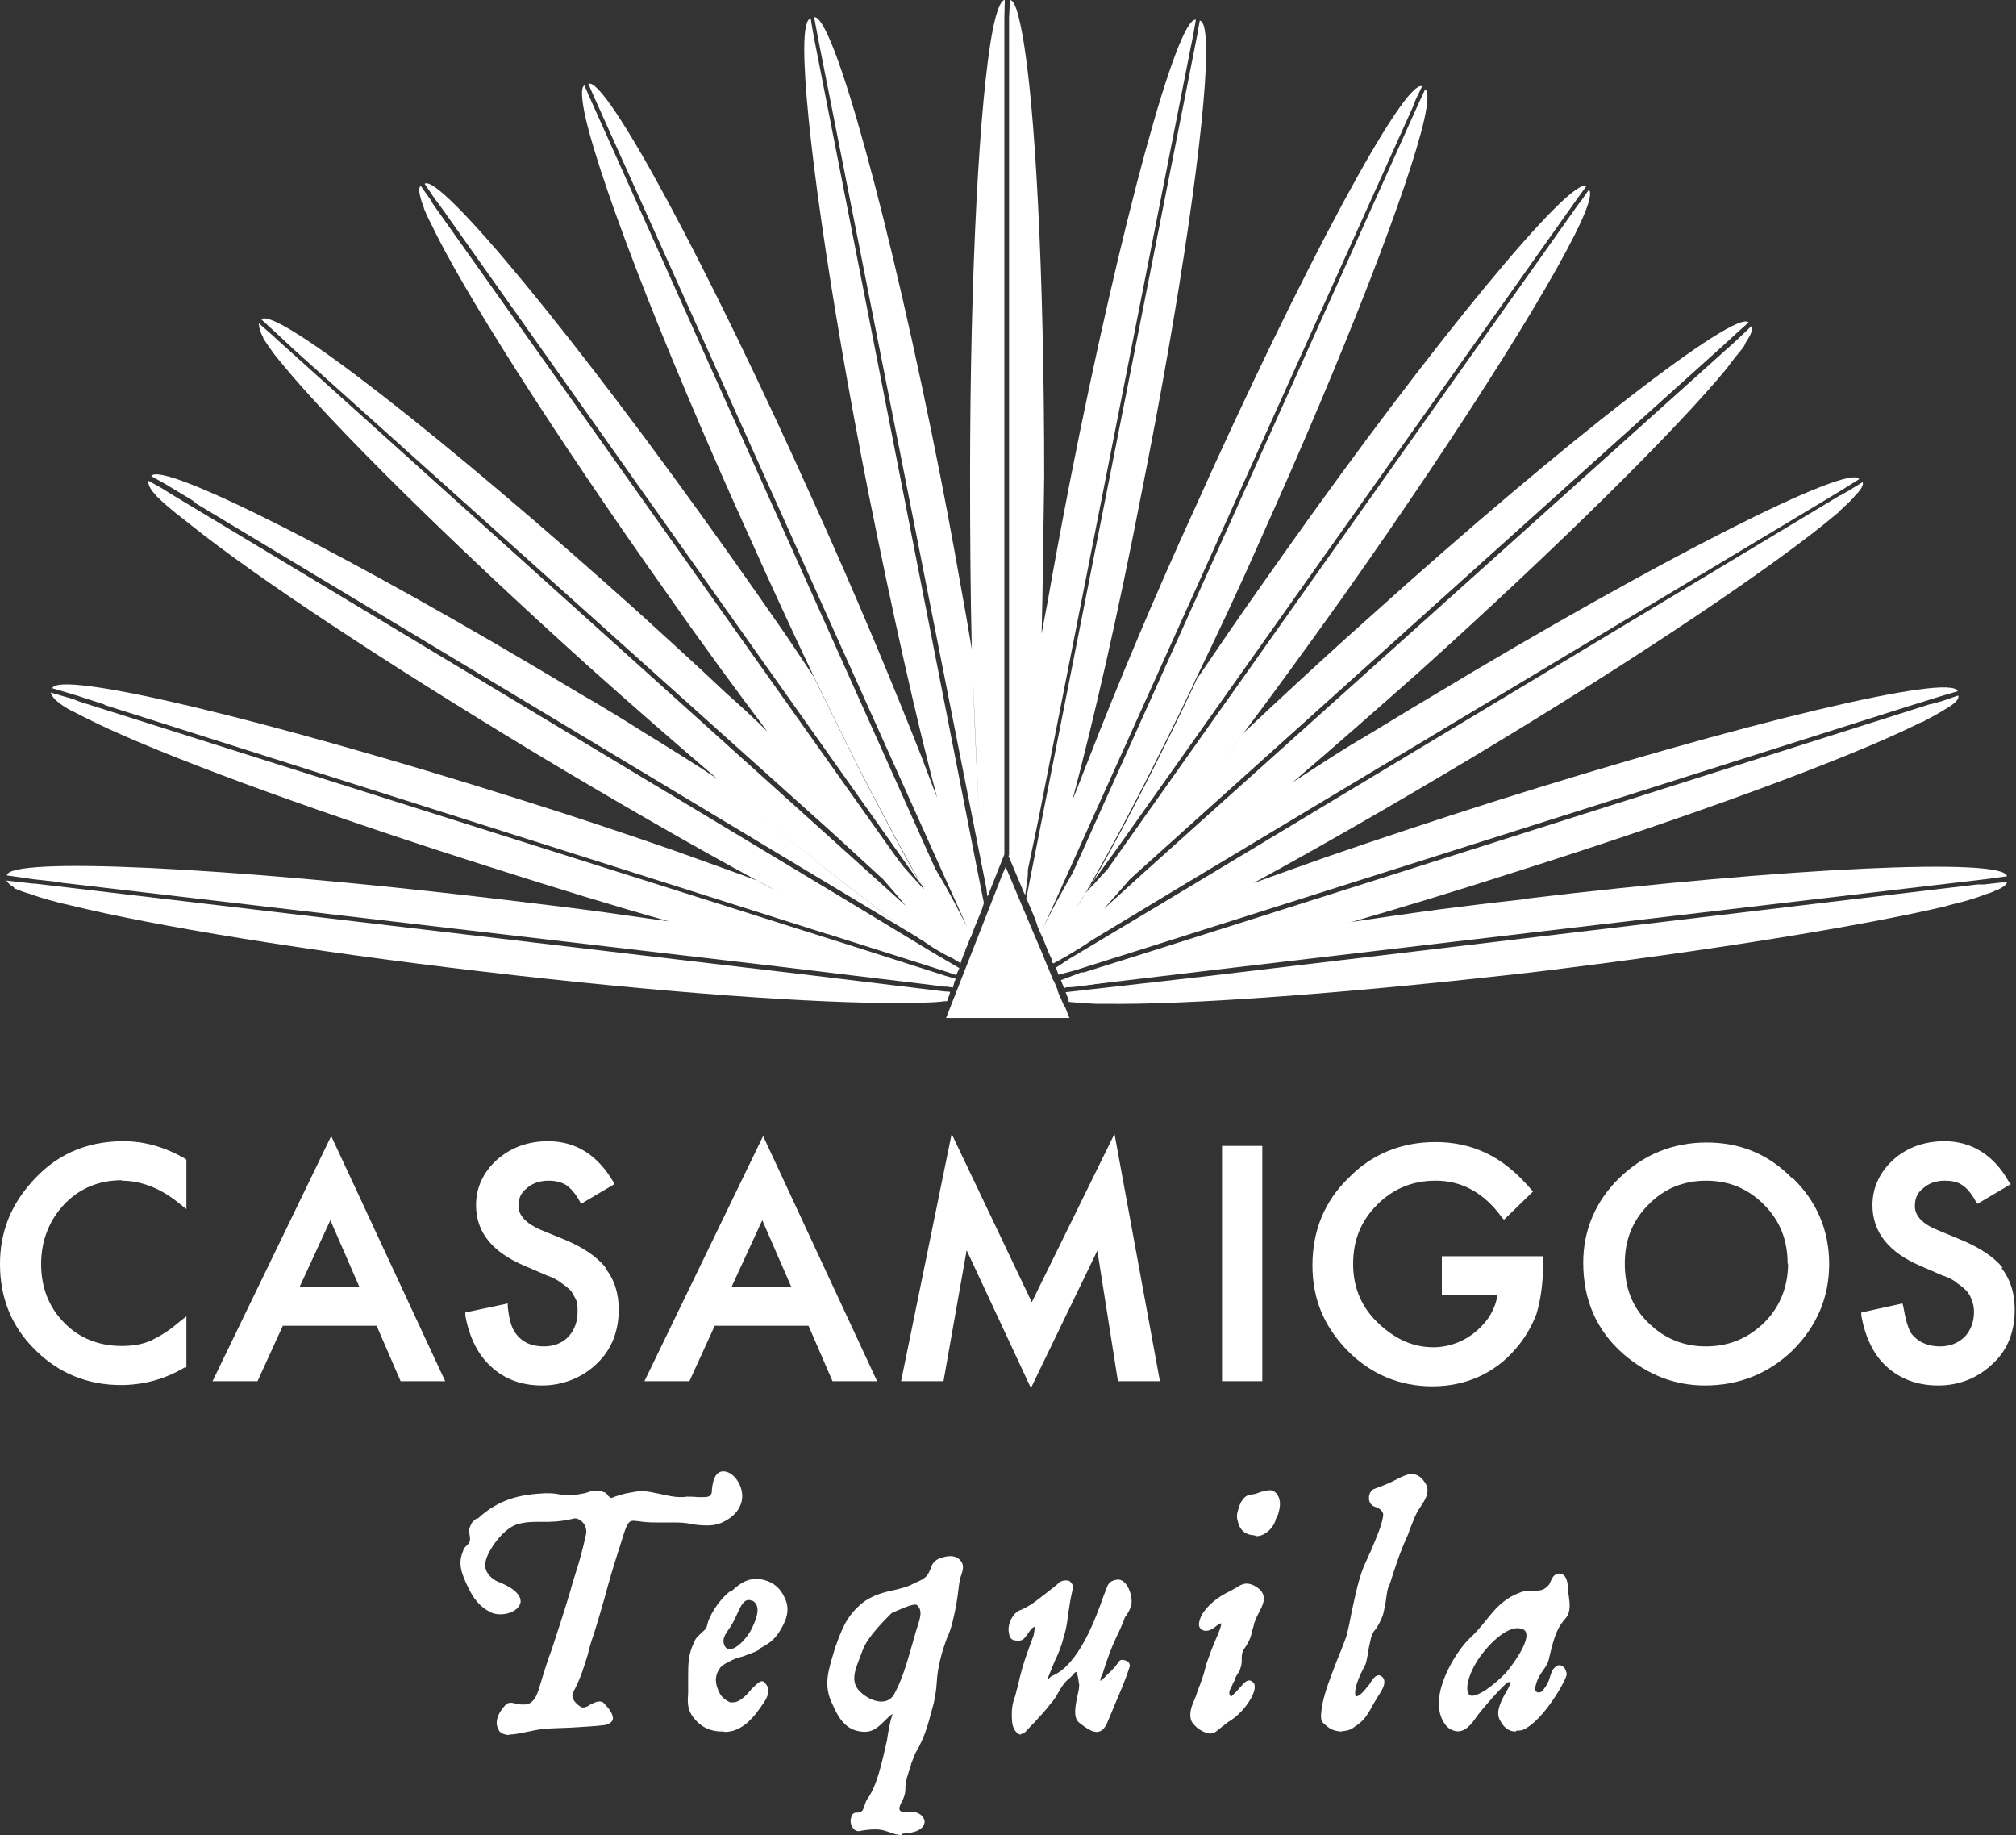 <?xml version="1.0" encoding="UTF-8"?> <svg xmlns="http://www.w3.org/2000/svg" width="100" height="91" viewBox="0 0 100 91" fill="none"><rect x="0" y="0" width="100" height="91" fill="#333333" stroke="none"/><g clip-path="url(#clip0_3502_2)"><path d="M25.25 86.039C25.058 86.039 24.91 85.975 24.803 85.89C24.527 85.55 24.591 85.081 25.058 84.57C25.122 84.485 25.207 84.442 25.335 84.442C25.42 84.442 25.526 84.464 25.654 84.506C25.739 84.528 25.866 84.528 25.994 84.528C26.206 84.528 26.504 84.464 26.716 83.804C26.993 82.888 27.184 82.271 27.375 81.781C27.694 80.802 27.907 80.163 28.289 78.907C28.374 78.566 28.48 78.247 28.565 77.97C28.757 77.374 28.905 76.841 29.075 76.054C29.097 75.862 29.054 75.67 28.927 75.521C28.799 75.372 28.608 75.266 28.459 75.308C27.12 75.628 26.589 75.33 25.675 75.585C24.952 75.798 24.23 76.863 24.102 77.374C23.911 77.97 24.485 78.353 24.697 78.438C25.696 78.822 25.845 79.226 25.824 79.46C25.739 79.844 25.271 80.056 24.825 80.056C24.676 80.056 24.506 80.035 24.378 79.971C23.783 79.694 23.464 79.247 23.188 78.651C22.933 78.098 22.678 77.565 22.976 76.905C22.997 76.778 23.103 76.692 23.167 76.629C23.231 76.565 23.294 76.501 23.316 76.373C23.316 76.309 23.316 76.224 23.294 76.118C23.273 75.99 23.231 75.862 23.316 75.713C23.379 75.521 23.464 75.436 23.634 75.308H23.698C24.761 74.329 25.802 74.116 27.035 74.052H27.163C27.375 74.052 27.609 74.073 27.779 74.116C27.97 74.116 28.162 74.137 28.395 74.137C28.608 74.137 28.842 74.073 29.012 74.052C29.203 73.988 29.352 73.924 29.543 73.924C29.692 73.924 29.819 73.946 29.989 74.01C30.074 74.031 30.138 74.137 30.181 74.201C30.244 74.222 30.266 74.286 30.308 74.286H30.329C30.669 74.159 30.924 74.073 31.328 74.01C31.477 73.988 31.647 73.946 31.796 73.946C32.136 73.946 32.455 74.031 32.774 74.095C33.093 74.159 33.39 74.244 33.773 74.244C33.858 74.244 33.964 74.244 34.049 74.222C34.24 74.222 34.431 74.222 34.58 74.244H34.92C35.197 74.244 35.26 74.159 35.303 74.031C35.324 73.562 35.43 72.966 35.877 72.966C36.026 72.966 36.196 73.03 36.344 73.158C36.599 73.371 36.854 73.818 36.812 74.286C36.791 74.606 36.621 75.032 36.068 75.372C35.749 75.564 35.452 75.649 35.09 75.649C34.835 75.649 34.58 75.628 34.346 75.585C34.07 75.521 33.751 75.5 33.432 75.5H32.519C32.178 75.5 31.924 75.479 31.647 75.436C31.562 75.436 31.498 75.415 31.435 75.415C31.18 75.415 31.095 75.543 30.84 76.394C30.584 77.182 30.372 77.863 30.181 78.545C29.968 79.332 29.734 80.142 29.437 81.1C29.309 81.44 29.224 81.76 29.16 82.037C28.969 82.654 28.82 83.186 28.438 83.91C28.289 84.187 28.523 84.464 28.82 84.655C28.969 84.719 29.139 84.634 29.288 84.528C29.437 84.464 29.564 84.379 29.734 84.379C29.819 84.379 29.926 84.4 29.989 84.506C30.202 84.719 30.457 85.039 30.393 85.294C30.329 85.422 30.202 85.507 29.989 85.55C29.479 85.614 28.927 85.635 28.31 85.677C27.864 85.699 27.439 85.699 26.971 85.741C26.716 85.763 26.419 85.826 26.121 85.89C25.802 85.954 25.526 86.018 25.271 86.018L25.25 86.039Z" fill="white"></path><path d="M50.648 86.039C50.648 86.039 50.266 85.975 50.202 85.379C50.159 84.762 50.223 84.463 50.351 84.123C50.393 83.995 50.414 83.846 50.478 83.654C50.627 82.973 50.755 82.526 50.946 81.994C51.031 81.738 51.137 81.461 51.265 81.121C51.328 80.801 51.328 80.716 51.328 80.674C51.286 80.674 51.201 80.737 51.137 80.801C51.073 80.886 51.031 80.95 50.988 81.014C50.776 81.291 50.733 81.397 50.393 81.355C50.202 81.355 50.074 81.227 50.053 81.014C49.947 80.631 50.181 80.077 50.521 79.886C51.137 79.63 51.328 79.439 51.966 78.949C52.115 78.821 52.349 78.672 52.561 78.459C52.667 78.395 52.774 78.374 52.88 78.374C53.007 78.374 53.071 78.395 53.135 78.502C53.241 78.587 53.241 78.757 53.177 78.949C53.071 79.396 53.05 79.694 52.986 80.014C52.944 80.354 52.922 80.674 52.774 81.142C52.646 81.653 52.497 82.015 52.327 82.356C52.242 82.569 52.136 82.803 52.051 83.037C52.008 83.122 51.987 83.186 51.987 83.25H52.008C52.008 83.25 52.115 83.165 52.157 83.122C53.496 82.611 54.346 80.269 54.75 79.119C54.814 78.97 54.856 78.843 54.899 78.736C54.984 78.481 55.112 78.417 55.303 78.353C55.367 78.353 55.409 78.332 55.452 78.332C55.855 78.332 56.111 78.928 56.132 79.353C56.153 79.63 56.004 79.907 55.877 80.099C55.834 80.163 55.77 80.227 55.77 80.29C55.622 80.674 55.494 80.95 55.367 81.206C55.111 81.76 54.963 82.143 54.687 83.016C54.58 83.207 54.58 83.293 54.58 83.356C54.623 83.335 54.708 83.271 54.835 83.143C54.941 83.016 55.026 82.952 55.09 82.888C55.218 82.76 55.303 82.675 55.473 82.441C55.515 82.356 55.579 82.313 55.664 82.313C55.792 82.313 55.941 82.377 56.004 82.462C56.026 82.526 56.068 82.611 56.026 82.675C55.834 83.293 55.579 83.867 55.345 84.421C55.197 84.762 55.069 85.102 54.899 85.486C54.772 85.741 54.623 85.89 54.389 85.89C54.113 85.89 53.773 85.613 53.517 85.422C53.241 85.166 53.326 84.676 53.432 84.144C53.496 83.889 53.56 83.612 53.517 83.463C53.454 82.973 53.39 82.909 53.369 82.909C53.369 82.909 53.263 82.994 53.22 83.037C53.199 83.101 53.156 83.122 53.092 83.186C52.774 83.442 52.646 83.676 52.497 83.931C52.391 84.123 52.285 84.314 52.115 84.485C51.838 84.868 51.583 85.102 51.328 85.4C51.18 85.549 51.052 85.677 50.882 85.869C50.818 85.933 50.733 85.996 50.606 85.996L50.648 86.039Z" fill="white"></path><path d="M60.064 85.975C59.724 85.975 59.214 85.635 59.086 85.315C58.959 84.911 59.129 84.57 59.299 84.165C59.32 84.102 59.362 84.016 59.384 83.91C59.49 83.654 59.596 83.356 59.702 83.037C59.745 82.845 59.809 82.654 59.851 82.483C60 82.079 60.064 81.866 60.255 81.419C60.531 80.801 60.595 80.567 60.574 80.503C60.553 80.503 60.446 80.525 60.234 80.716C59.957 80.929 59.639 80.929 59.511 80.716C59.426 80.567 59.49 80.312 59.639 80.035C60.085 79.375 60.638 79.098 61.041 78.885C61.19 78.821 61.318 78.736 61.424 78.672C61.743 78.459 62.083 78.481 62.487 78.821C62.869 79.204 62.635 79.609 62.423 80.014C62.317 80.205 62.274 80.354 62.21 80.503C62.189 80.631 62.147 80.759 62.125 80.823C62.062 81.099 62.019 81.334 61.721 81.76C61.594 81.951 61.594 82.1 61.594 82.249C61.594 82.398 61.594 82.569 61.53 82.718C61.509 82.845 61.445 82.909 61.403 82.994C61.339 83.079 61.275 83.186 61.254 83.314C61.211 83.399 61.148 83.463 61.126 83.569C61.02 83.761 60.935 83.91 60.999 84.059C60.999 84.059 61.02 84.087 61.063 84.144C61.063 84.144 61.275 83.953 61.403 83.803C61.594 83.591 61.785 83.335 61.955 83.335C62.019 83.335 62.083 83.356 62.104 83.399C62.168 83.42 62.232 83.484 62.232 83.591C62.295 83.931 61.892 84.527 61.636 84.804C61.318 85.145 61.126 85.273 60.914 85.4C60.765 85.528 60.574 85.656 60.319 85.869C60.234 85.933 60.17 85.954 60.042 85.954L60.064 85.975Z" fill="white"></path><path d="M62.317 76.16C62.317 76.16 62.253 76.16 62.211 76.138C61.764 76.117 61.488 75.862 61.403 75.457C61.339 75.266 61.339 75.116 61.403 74.925C61.509 74.456 61.743 74.137 62.062 74.116C62.211 74.116 62.38 74.052 62.529 73.988C62.678 73.967 62.848 73.903 62.976 73.903C63.124 73.903 63.252 73.967 63.358 74.116C63.571 74.456 63.486 74.776 63.401 75.095C63.358 75.159 63.337 75.244 63.294 75.308C63.209 75.713 62.784 76.181 62.317 76.181V76.16Z" fill="white"></path><path d="M66.567 85.869C66.312 85.869 66.036 85.784 65.887 85.656C65.845 85.635 65.824 85.592 65.781 85.571C65.526 85.379 65.462 85.294 65.59 84.549C65.717 83.868 66.036 83.08 66.312 82.356C66.504 81.909 66.653 81.504 66.78 81.163C66.929 80.631 66.993 80.163 67.099 79.694C67.248 79.034 67.375 78.374 67.651 77.672C67.779 77.416 67.864 77.182 67.992 76.927C68.268 76.266 68.544 75.649 68.608 75.181C68.65 74.989 68.459 74.797 68.225 74.734C68.013 74.67 67.885 74.478 67.906 74.265C67.906 74.052 68.034 73.861 68.225 73.818C68.565 73.69 68.884 73.562 69.139 73.435C69.415 73.286 69.671 73.158 69.883 73.115C70.223 73.051 70.499 73.201 70.733 73.605C70.946 74.01 70.669 74.414 70.457 74.734L70.414 74.797C70.223 75.074 70.138 75.33 70.011 75.649C69.947 75.777 69.904 75.926 69.862 76.053C69.415 77.033 69.245 77.608 68.927 78.587L68.863 78.715C68.799 78.907 68.778 79.162 68.735 79.439C68.672 79.716 68.65 79.993 68.544 80.227C68.459 80.44 68.353 80.61 68.268 80.759C68.14 80.887 68.055 81.036 68.013 81.206C67.949 81.483 67.885 81.738 67.864 81.951C67.8 82.271 67.779 82.505 67.651 82.697C67.184 83.569 67.184 84.017 67.248 84.102C67.248 84.123 67.29 84.123 67.29 84.123C67.375 84.123 67.566 83.995 67.821 83.655C67.864 83.633 67.885 83.569 67.928 83.527C68.055 83.314 68.204 83.08 68.395 83.08C68.438 83.08 68.502 83.101 68.544 83.144C68.629 83.207 68.799 83.399 68.502 83.889C68.374 84.102 68.246 84.293 68.162 84.442C67.821 85.06 67.694 85.315 67.163 85.656C67.014 85.784 66.78 85.848 66.567 85.848V85.869Z" fill="white"></path><path d="M22.083 68.495H19.872L18.682 65.748H14.028L12.774 68.495H10.542L16.429 56.337L22.083 68.495ZM14.857 63.832H17.832L16.387 60.511L14.857 63.832Z" fill="white"></path><path d="M43.507 68.495H41.296L40.106 65.748H35.452L34.198 68.495H31.966L37.853 56.337L43.507 68.495ZM36.281 63.832H39.256L37.811 60.511L36.281 63.832Z" fill="white"></path><path d="M35.919 85.869H35.834C35.175 85.869 34.708 85.613 34.325 85.081C34.07 84.677 34.113 84.336 34.134 83.953V83.144C34.134 82.526 34.134 82.015 34.453 81.398C34.516 81.206 34.665 81.121 34.772 80.993C34.92 80.865 35.048 80.78 35.09 80.546C35.154 80.205 35.6 79.396 36.196 78.928H36.259C36.706 78.523 37.067 78.247 37.705 78.31C38.257 78.396 38.682 78.694 38.916 79.226C39.235 79.843 38.98 80.418 38.64 80.951C38.385 81.334 38.13 81.504 37.789 81.696C37.726 81.717 37.662 81.781 37.641 81.823C37.364 81.973 37.109 82.037 36.854 82.143C36.599 82.207 36.387 82.271 36.132 82.42C36.111 82.441 36.047 82.484 36.004 82.484C35.919 82.547 35.855 82.569 35.749 82.675C35.494 82.995 35.43 83.356 35.622 83.804C35.749 84.123 35.898 84.272 36.217 84.421H36.365C36.684 84.421 37.024 84.08 37.279 83.761C37.492 83.548 37.662 83.378 37.789 83.378C37.853 83.378 37.874 83.378 37.917 83.442C38.172 83.655 38.172 83.995 37.938 84.357C37.428 85.145 36.833 85.89 35.94 85.89L35.919 85.869ZM37.322 79.396C36.812 79.12 36.642 79.993 36.323 80.525C36.111 80.908 35.749 81.206 35.94 81.611C36.217 82.164 37.067 81.291 37.322 80.695C37.535 80.248 37.768 79.63 37.322 79.375V79.396Z" fill="white"></path><path d="M44.74 91C44.485 91 44.336 90.936 44.145 90.872C43.953 90.808 43.762 90.723 43.422 90.723C43.209 90.723 42.912 90.744 42.614 90.808H42.572C42.359 90.808 42.189 90.553 42.189 90.276C42.189 90.212 42.232 90.127 42.253 90.02C42.317 89.935 42.38 89.893 42.465 89.893C42.784 89.893 42.806 89.765 42.869 89.573C42.912 89.488 42.933 89.36 42.997 89.254C43.528 88.53 43.741 87.402 43.996 86.316C44.059 85.869 44.145 85.4 44.272 84.996C44.123 85.081 44.017 85.209 43.889 85.336C43.549 85.656 43.273 85.954 42.699 85.869C41.955 85.783 41.594 85.209 41.297 84.527C40.829 83.59 41.084 82.867 41.36 81.93L41.424 81.717C41.764 80.78 41.977 80.162 42.763 79.502C43.273 79.098 43.889 78.949 44.4 78.842C44.74 78.757 45.016 78.693 45.25 78.566C45.398 78.502 45.505 78.438 45.569 78.417C45.696 78.353 45.76 78.331 45.887 78.225C46.015 78.14 46.079 77.969 46.142 77.842C46.206 77.629 46.291 77.437 46.546 77.309C47.056 77.097 47.481 77.118 47.694 77.459C47.822 77.671 47.758 77.863 47.694 78.076C47.673 78.161 47.609 78.267 47.609 78.395C47.566 78.544 47.566 78.672 47.545 78.8C47.481 79.332 47.418 79.737 47.269 80.354C47.184 80.737 47.078 81.014 46.95 81.291C46.865 81.546 46.759 81.823 46.674 82.164C46.546 82.632 46.483 83.079 46.461 83.505C46.44 83.846 46.376 84.187 46.312 84.485C46.27 84.612 46.249 84.74 46.206 84.868C46.121 85.187 46.015 85.592 45.866 85.996C45.76 86.252 45.675 86.444 45.59 86.614C45.462 86.827 45.335 87.061 45.25 87.338C45.207 87.423 45.186 87.487 45.186 87.551C45.037 87.998 44.91 88.275 44.91 88.743C44.91 88.935 44.846 89.126 44.761 89.296C44.655 89.488 44.57 89.68 44.633 89.765C44.655 89.85 44.846 89.893 45.101 89.85H45.207C45.547 89.85 45.824 90.042 45.866 90.319C45.866 90.574 45.654 90.851 44.952 90.915C44.888 90.915 44.825 90.936 44.761 90.936L44.74 91ZM45.441 79.588C45.313 79.502 44.57 79.843 44.23 79.992C44.123 80.12 43.018 81.121 42.763 81.908C42.508 82.632 42.104 83.314 42.636 83.867C43.103 84.336 43.974 84.676 44.357 84.016C44.825 83.143 45.037 82.27 45.42 80.95C45.569 80.418 45.866 79.864 45.441 79.566V79.588Z" fill="white"></path><path d="M75.175 85.869C74.899 85.869 74.623 85.72 74.431 85.358C74.176 84.953 74.389 84.506 74.644 84.017C74.708 83.931 74.772 83.804 74.835 83.676C74.899 83.527 74.942 83.463 74.942 83.42H74.814C74.623 83.484 73.411 84.868 73.177 85.23C72.837 85.72 72.497 85.954 72.115 85.826C71.838 85.741 71.711 85.571 71.583 85.358C70.84 84.038 72.242 81.888 72.859 81.291C73.199 80.972 73.454 80.674 73.709 80.355C74.155 79.801 74.559 79.29 75.409 78.971C75.622 78.885 75.856 78.885 76.068 78.885C76.323 78.885 76.536 78.885 76.727 78.694C76.812 78.63 76.876 78.545 76.918 78.417C76.982 78.268 77.067 78.076 77.301 78.034H77.322C77.726 78.034 77.768 78.502 77.79 78.885C77.79 78.949 77.79 79.013 77.811 79.098C77.875 79.567 77.917 79.95 77.662 80.248C77.279 80.695 77.131 80.993 76.854 82.164C76.812 82.42 76.706 82.611 76.578 82.782C76.429 82.995 76.259 83.229 76.174 83.591C76.132 83.719 76.132 83.804 76.174 83.868C76.195 83.889 76.259 83.931 76.302 83.931C76.387 83.931 76.451 83.91 76.493 83.868C76.769 83.548 76.833 83.335 76.897 83.122C76.961 82.931 77.003 82.739 77.237 82.611C77.365 82.526 77.513 82.611 77.62 82.739C77.683 82.867 77.747 82.995 77.683 83.144C77.492 83.676 76.408 85.464 75.494 85.805C75.388 85.826 75.303 85.826 75.218 85.826L75.175 85.869ZM75.537 80.802C74.984 80.525 74.091 81.27 73.539 81.994C73.007 82.654 72.604 83.655 72.859 84.017C73.071 84.357 74.198 83.527 74.772 82.867C75.303 82.207 76.047 81.057 75.558 80.802H75.537Z" fill="white"></path><path d="M6.036 58.552C7.035 58.552 8.034 58.956 8.969 59.744L9.245 59.957V57.508L9.16 57.444C8.183 56.891 7.184 56.593 6.121 56.593C4.208 56.593 2.657 57.317 1.467 58.743C0.468 59.893 0 61.213 0 62.682C0 64.343 0.553 65.769 1.743 66.941C2.891 68.09 4.336 68.686 5.994 68.686C7.078 68.686 8.162 68.41 9.16 67.813H9.245V65.28L8.969 65.493C8.714 65.706 8.438 65.94 8.183 66.089C7.97 66.238 7.715 66.366 7.503 66.472C7.099 66.664 6.589 66.749 6.036 66.749C4.91 66.749 3.932 66.366 3.188 65.599C2.402 64.811 2.04 63.811 2.04 62.682C2.04 61.554 2.423 60.532 3.188 59.723C3.932 58.935 4.91 58.53 6.036 58.53V58.552Z" fill="white"></path><path d="M30.053 62.874C29.607 62.32 28.927 61.852 27.991 61.468L26.844 61C26.1 60.681 25.717 60.276 25.717 59.808C25.717 59.425 25.845 59.148 26.121 58.935C26.397 58.679 26.78 58.552 27.205 58.552C27.545 58.552 27.821 58.615 28.076 58.764C28.268 58.892 28.523 59.148 28.757 59.574L28.82 59.701L30.478 58.722L30.414 58.594C29.628 57.274 28.565 56.593 27.184 56.593C26.185 56.593 25.335 56.912 24.655 57.508C23.974 58.126 23.613 58.892 23.613 59.765C23.613 61.107 24.421 62.107 26.057 62.789L27.141 63.257C27.396 63.342 27.651 63.47 27.864 63.64C28.055 63.768 28.204 63.896 28.331 64.023C28.416 64.173 28.523 64.343 28.587 64.492C28.65 64.641 28.65 64.833 28.65 65.046C28.65 65.535 28.502 65.961 28.183 66.302C27.864 66.621 27.46 66.77 26.971 66.77C26.355 66.77 25.887 66.557 25.569 66.11C25.377 65.855 25.25 65.429 25.186 64.79V64.641L23.082 65.088V65.237C23.273 66.302 23.698 67.175 24.357 67.771C25.016 68.388 25.866 68.708 26.886 68.708C27.906 68.708 28.884 68.324 29.607 67.622C30.329 66.941 30.691 66.025 30.691 64.939C30.691 64.13 30.478 63.449 30.011 62.874H30.053Z" fill="white"></path><path d="M71.498 64.215H74.283C74.176 64.896 73.836 65.493 73.241 66.004C72.625 66.536 71.86 66.813 71.095 66.813C70.117 66.813 69.246 66.429 68.438 65.684C67.566 64.896 67.12 63.896 67.12 62.682C67.12 61.468 67.524 60.532 68.31 59.744C69.097 58.956 70.053 58.551 71.222 58.551C72.497 58.551 73.603 59.148 74.474 60.34L74.602 60.489L76.047 59.084L75.962 58.999C75.239 58.147 74.495 57.551 73.73 57.189C72.944 56.806 72.094 56.635 71.201 56.635C69.522 56.635 68.034 57.231 66.886 58.424C65.696 59.574 65.101 61.043 65.101 62.746C65.101 64.449 65.696 65.812 66.865 67.004C68.013 68.154 69.437 68.75 71.052 68.75C72.667 68.75 74.113 68.133 75.175 66.898C75.643 66.365 75.983 65.769 76.217 65.152C76.408 64.492 76.536 63.704 76.536 62.831V62.299H71.52V64.236L71.498 64.215Z" fill="white"></path><path d="M51.18 64.577L47.205 56.231L44.697 68.495H46.801L47.949 62.001L51.137 68.835L54.431 62.022L55.452 68.495H57.535L55.282 56.231L51.18 64.577Z" fill="white"></path><path d="M60.616 68.495H62.614V56.827H60.616V68.495Z" fill="white"></path><path d="M88.927 58.424C90.117 59.574 90.733 61.022 90.733 62.682C90.733 64.343 90.117 65.769 88.927 66.962C87.736 68.112 86.27 68.708 84.57 68.708C83.061 68.708 81.722 68.175 80.531 67.153C79.214 66.004 78.533 64.492 78.533 62.618C78.533 61 79.15 59.552 80.34 58.403C81.53 57.253 82.975 56.657 84.655 56.657C86.334 56.657 87.758 57.253 88.905 58.445L88.927 58.424ZM88.672 62.682C88.672 61.49 88.289 60.532 87.503 59.744C86.716 58.956 85.781 58.552 84.633 58.552C83.486 58.552 82.529 58.956 81.764 59.744C80.978 60.532 80.595 61.49 80.595 62.661C80.595 63.875 80.978 64.854 81.785 65.621C82.593 66.408 83.549 66.77 84.612 66.77C85.739 66.77 86.695 66.387 87.524 65.578C88.31 64.79 88.693 63.789 88.693 62.661L88.672 62.682Z" fill="white"></path><path d="M99.341 62.874C98.895 62.32 98.172 61.852 97.237 61.468L96.111 61C95.324 60.681 94.984 60.276 94.984 59.808C94.984 59.425 95.112 59.148 95.388 58.935C95.664 58.679 96.047 58.552 96.451 58.552C96.833 58.552 97.109 58.615 97.322 58.764C97.534 58.892 97.768 59.148 98.002 59.574L98.087 59.701L99.745 58.722L99.639 58.594C98.895 57.274 97.79 56.593 96.451 56.593C95.452 56.593 94.58 56.912 93.921 57.508C93.241 58.126 92.88 58.892 92.88 59.765C92.88 61.107 93.688 62.107 95.282 62.789L96.365 63.257C96.642 63.342 96.897 63.47 97.088 63.64C97.279 63.768 97.428 63.896 97.556 64.023C97.683 64.173 97.768 64.343 97.811 64.492C97.875 64.641 97.917 64.833 97.917 65.046C97.917 65.535 97.768 65.961 97.45 66.302C97.109 66.621 96.706 66.77 96.238 66.77C95.622 66.77 95.133 66.557 94.793 66.11C94.644 65.855 94.516 65.429 94.41 64.79L94.368 64.641L92.327 65.088V65.237C92.519 66.302 92.922 67.175 93.581 67.771C94.261 68.388 95.112 68.708 96.153 68.708C97.194 68.708 98.13 68.324 98.852 67.622C99.596 66.941 99.936 66.025 99.936 64.939C99.936 64.13 99.724 63.449 99.277 62.874H99.341Z" fill="white"></path><path d="M52.837 49.95L52.731 49.78V49.737L52.71 49.716L52.54 49.333L52.455 49.12V49.077L52.306 48.715L52.2 48.524V48.481L52.136 48.353L51.966 47.927L51.923 47.842L51.711 47.31L51.584 47.012L51.328 46.416L49.883 42.988L49.649 43.541L49.586 43.712L47.163 49.886L46.929 50.482H53.05L52.986 50.333L52.837 49.95Z" fill="white"></path><path d="M46.993 49.588L47.056 49.439L47.12 49.247V49.184L46.801 49.162L40.298 48.374L1.722 43.818H1.637L0.319 43.669C0.319 43.669 0.446 43.882 0.701 44.01V44.052C0.914 44.137 1.169 44.244 1.488 44.329C1.828 44.457 2.232 44.584 2.742 44.712C2.954 44.776 3.252 44.84 3.528 44.904C7.588 45.905 15.197 47.161 23.953 48.183C32.816 49.226 40.595 49.78 44.761 49.737H45.377C45.887 49.716 46.312 49.716 46.695 49.673C46.78 49.652 46.886 49.652 46.971 49.652L47.014 49.588H46.993Z" fill="white"></path><path d="M3.039 43.775L38.576 47.927L45.654 48.779L46.844 48.928H46.95L47.269 48.971L47.354 48.651L47.418 48.545L46.908 48.396L42.317 46.927L3.932 34.79L3.613 34.663L2.508 34.343C2.508 34.343 2.593 34.599 2.848 34.79C2.997 34.918 3.188 35.046 3.443 35.195C3.762 35.344 4.102 35.536 4.548 35.748C4.803 35.876 5.08 36.004 5.399 36.153C9.16 37.878 16.323 40.475 24.612 43.094C27.609 44.052 30.521 44.946 33.178 45.692C33.773 45.841 34.325 46.011 34.899 46.16C34.346 46.011 33.773 45.841 33.178 45.692C31.605 45.479 29.947 45.223 28.225 45.01C26.95 44.861 25.654 44.691 24.357 44.542C11.18 42.988 0.425 42.477 0.34 43.413L1.679 43.605L3.018 43.754L3.039 43.775Z" fill="white"></path><path d="M98.406 43.861H98.087L59.447 48.46H59.426L52.859 49.205L53.007 49.588V49.673L53.071 49.694H53.092C53.432 49.716 53.836 49.758 54.346 49.78H54.793C58.852 49.844 66.801 49.269 75.941 48.225C84.761 47.161 92.434 45.905 96.493 44.947C96.769 44.861 97.046 44.797 97.301 44.734C97.768 44.606 98.172 44.478 98.491 44.35C98.704 44.286 98.895 44.223 99.022 44.137C99.043 44.137 99.086 44.137 99.107 44.116C99.426 43.967 99.554 43.839 99.554 43.733L98.406 43.861Z" fill="white"></path><path d="M75.515 44.606C74.113 44.755 72.752 44.925 71.413 45.096C69.819 45.309 68.246 45.543 66.78 45.756C66.185 45.905 65.59 46.075 64.995 46.245C60.276 47.523 56.429 48.46 54.176 48.779C53.73 48.843 53.369 48.886 53.05 48.907H52.965C52.965 48.907 52.837 48.949 52.774 48.949V49.013L52.837 48.971L53.985 48.843L61.148 47.991L96.812 43.797L98.448 43.605L99.554 43.456C99.447 42.519 88.693 43.009 75.537 44.585L75.515 44.606Z" fill="white"></path><path d="M95.813 34.897L56.939 47.224L53.751 48.225H53.624L52.965 48.481L52.625 48.608L52.774 48.992C52.774 48.992 52.901 48.949 52.965 48.949H53.05C53.369 48.949 53.73 48.885 54.176 48.821C56.429 48.502 60.276 47.608 64.995 46.288C65.59 46.096 66.185 45.947 66.78 45.798C69.373 45.053 72.178 44.201 75.09 43.264C83.975 40.454 91.541 37.665 95.048 35.94C95.175 35.876 95.303 35.812 95.388 35.791C95.792 35.578 96.132 35.386 96.387 35.237C96.536 35.131 96.642 35.088 96.727 35.025C97.046 34.812 97.195 34.62 97.131 34.492L96.323 34.769L95.792 34.918L95.813 34.897Z" fill="white"></path><path d="M91.265 24.57L57.428 44.925L53.05 47.544L52.37 47.991L52.434 48.14L52.497 48.331H52.54L53.326 48.119L58.257 46.564L94.665 35.024L96.238 34.535L97.109 34.279C96.833 33.364 86.483 35.833 74.028 39.772C71.095 40.709 68.268 41.646 65.739 42.519C64.485 42.966 63.273 43.392 62.168 43.796C65.335 42.072 69.054 39.943 72.965 37.601C81.36 32.576 88.289 27.87 91.073 25.507C91.201 25.422 91.265 25.315 91.35 25.252C91.626 24.996 91.86 24.783 92.009 24.591C92.327 24.272 92.455 24.038 92.391 23.91L91.732 24.315L91.286 24.57H91.265Z" fill="white"></path><path d="M52.264 47.736H52.221L52.264 47.778L52.412 47.672C52.412 47.672 52.285 47.736 52.264 47.736Z" fill="white"></path><path d="M85.398 17.204L86.185 16.48L86.737 15.99C86.121 15.309 77.704 21.803 67.992 30.553C66.312 32.044 64.697 33.534 63.209 34.918C62.678 35.408 62.147 35.919 61.615 36.409C61.424 36.664 61.233 36.941 61.02 37.196C59.107 39.73 57.322 41.987 55.898 43.733L85.398 17.204Z" fill="white"></path><path d="M54.028 43.988L55.537 41.901L78.278 9.794L78.682 9.24C77.938 8.708 71.137 16.905 63.613 27.551C62.423 29.233 61.297 30.83 60.234 32.406C59.957 32.81 59.639 33.279 59.362 33.683C59.15 34.173 58.895 34.662 58.682 35.131C56.939 38.75 55.324 41.816 54.049 44.009L54.028 43.988Z" fill="white"></path><path d="M50.925 44.584L51.073 44.925L51.35 45.585L51.392 45.713L51.477 45.968L51.626 46.309L51.754 46.586L51.881 46.905L51.966 47.118L52.008 47.225L52.157 47.544V47.608L52.2 47.672V47.757C52.2 47.757 52.349 47.736 52.412 47.693C52.689 47.544 53.093 47.31 53.539 47.033C53.751 46.905 53.943 46.778 54.155 46.628L58.81 43.818L90.351 24.911L91.371 24.294L92.221 23.761C91.754 22.952 82.253 27.764 71.052 34.514C69.671 35.323 68.332 36.174 67.014 36.941C66.015 37.558 65.037 38.197 64.123 38.793C66.1 37.111 68.225 35.237 70.415 33.3C77.428 26.976 83.188 21.27 85.654 18.268C85.93 17.885 86.206 17.544 86.44 17.267C86.504 17.182 86.567 17.076 86.589 16.991C86.865 16.586 86.971 16.309 86.865 16.181L86.397 16.629L86.057 16.948L56.961 43.073L54.75 45.074C55.09 44.691 55.473 44.265 55.877 43.797C57.322 42.051 59.107 39.794 60.999 37.26C61.212 36.983 61.403 36.728 61.594 36.472C63.167 34.386 64.803 32.129 66.525 29.723C72.774 20.887 77.62 13.116 78.661 10.433C78.874 9.879 78.937 9.496 78.81 9.411L78.47 9.901L78.257 10.177L54.899 43.158C54.899 43.158 54.772 43.286 54.708 43.349C54.431 43.669 54.113 44.01 53.836 44.286C53.688 44.563 53.56 44.776 53.39 45.01C53.539 44.797 53.666 44.563 53.836 44.286C53.9 44.18 53.964 44.095 53.985 44.031C55.26 41.838 56.854 38.772 58.618 35.152C58.831 34.684 59.086 34.215 59.299 33.705C60.361 31.511 61.467 29.169 62.55 26.7C66.78 17.31 69.926 9.134 70.648 5.919C70.84 5.046 70.861 4.514 70.691 4.429L70.436 4.982L70.308 5.259L53.22 43.264C52.561 44.414 52.03 45.394 51.69 46.139L70.074 5.323L70.223 4.94L70.542 4.28C69.671 3.896 64.633 13.243 59.277 25.188C57.173 29.787 55.367 34.13 53.985 37.686C53.709 38.367 53.454 39.07 53.199 39.666C54.261 35.663 55.473 30.383 56.599 24.57C58.576 14.691 59.788 6.196 59.83 2.683C59.83 1.639 59.745 1.065 59.511 1.022L59.384 1.746L50.903 44.563L50.925 44.584Z" fill="white"></path><path d="M5.186 34.961L40.999 46.309H41.02L46.057 47.906L46.865 48.161L47.418 48.353L47.46 48.31C47.46 48.31 47.396 48.289 47.354 48.289C47.205 48.247 47.014 48.183 46.759 48.14C46.61 48.076 46.44 48.012 46.249 47.949C46.44 48.012 46.589 48.076 46.759 48.14C47.014 48.204 47.205 48.268 47.354 48.289H47.46L47.524 48.161L47.588 48.012L46.249 47.225L41.53 44.371L8.565 24.549L8.055 24.23L7.333 23.825C7.333 23.825 7.354 24.145 7.609 24.421C7.694 24.506 7.758 24.613 7.864 24.698C8.077 24.911 8.374 25.167 8.714 25.443C8.969 25.635 9.224 25.848 9.501 26.061C12.689 28.616 19.129 32.874 26.759 37.473C30.669 39.815 34.368 41.944 37.556 43.669C38.002 43.882 38.364 44.116 38.767 44.329C40.404 45.181 41.87 45.926 43.124 46.543C41.87 45.926 40.404 45.159 38.767 44.329C38.364 44.116 37.96 43.882 37.556 43.669C36.302 43.2 34.963 42.732 33.56 42.221C31.116 41.369 28.502 40.496 25.717 39.623C13.241 35.685 2.912 33.215 2.593 34.13L3.741 34.471L5.186 34.939V34.961Z" fill="white"></path><path d="M9.628 24.911L40.191 43.286L45.505 46.479C45.505 46.479 45.632 46.586 45.717 46.607C46.334 47.054 46.865 47.352 47.29 47.544L47.481 47.672H47.503L47.651 47.778V47.736L47.673 47.714V47.672L47.822 47.288H47.843V47.225L47.885 47.161V47.097L47.949 46.969L48.034 46.756L48.14 46.479H48.162L48.204 46.352L48.332 46.011L48.395 45.862L48.672 45.181L48.714 45.074L48.799 44.797H48.842L48.799 44.755L48.48 43.158L40.361 1.788L40.276 1.299L40.213 0.916C40 0.958 39.894 1.469 39.894 2.449C39.894 5.855 41.105 14.457 43.082 24.464C44.251 30.276 45.42 35.557 46.483 39.56C46.227 38.9 45.972 38.218 45.696 37.494C44.293 33.939 42.508 29.638 40.446 25.081C35.09 13.137 30.053 3.79 29.182 4.152L29.394 4.642L47.97 45.968C47.588 45.223 47.099 44.244 46.398 43.094L29.182 4.684L28.991 4.237C28.842 4.301 28.842 4.684 28.927 5.238C29.394 8.091 32.646 16.65 37.131 26.529C38.236 28.999 39.32 31.341 40.361 33.534C41.169 35.195 41.934 36.749 42.636 38.154C43.804 40.411 44.825 42.306 45.675 43.839C45.739 43.903 45.802 43.988 45.824 44.095C45.505 43.754 45.165 43.371 44.803 42.966L44.357 42.37L21.488 10.135L21.339 9.879L20.871 9.219C20.744 9.304 20.786 9.624 20.956 10.114C20.978 10.177 21.02 10.262 21.041 10.369C21.127 10.582 21.233 10.816 21.36 11.05C22.891 14.308 27.439 21.462 33.156 29.531C34.835 31.937 36.493 34.194 38.066 36.281C37.407 35.621 36.684 34.961 35.962 34.322C34.623 33.044 33.199 31.767 31.711 30.404C21.977 21.654 13.603 15.138 12.965 15.841L13.709 16.522L14.623 17.374L41.275 41.284L43.804 43.605C43.209 42.881 42.529 42.051 41.828 41.178C42.508 42.051 43.209 42.902 43.804 43.605C44.208 44.074 44.591 44.499 44.931 44.925L42.125 42.391L13.794 16.884L13.518 16.629L12.837 16.032C12.837 16.032 12.837 16.373 13.05 16.714V16.756C13.178 16.969 13.369 17.246 13.603 17.566C13.73 17.715 13.858 17.885 13.985 18.034C16.387 20.972 22.21 26.763 29.288 33.13C31.477 35.088 33.603 36.941 35.579 38.623C34.495 37.899 33.326 37.175 32.115 36.43C31.031 35.748 29.862 35.025 28.672 34.343C17.45 27.594 7.97 22.803 7.503 23.612L8.225 24.017L9.671 24.89L9.628 24.911ZM48.225 45.372C47.779 44.18 47.29 42.498 46.716 40.433C47.269 42.498 47.779 44.18 48.225 45.372ZM37.598 40.326C40.531 42.796 43.082 44.755 44.91 46.075C43.061 44.755 40.531 42.796 37.598 40.326ZM47.46 47.608C47.46 47.608 47.524 47.65 47.566 47.65C47.524 47.65 47.503 47.608 47.46 47.608Z" fill="white"></path><path d="M22.083 10.561L43.55 40.859L45.675 43.861C44.803 42.328 43.804 40.433 42.636 38.176C41.913 36.728 41.169 35.195 40.361 33.556C39.915 32.896 39.447 32.172 38.98 31.49C38.066 30.17 37.131 28.829 36.132 27.424C28.565 16.757 21.807 8.581 21.063 9.113L21.509 9.773L22.104 10.582L22.083 10.561Z" fill="white"></path><path d="M40.595 1.98L48.927 44.052C48.948 44.201 48.948 44.329 48.99 44.457L49.437 43.328L49.819 42.37V0.916L49.841 0C49.649 0 49.437 0.511 49.245 1.469C48.587 4.854 48.119 13.499 48.119 23.634C48.119 26.657 48.14 29.553 48.204 32.193C48.246 32.661 48.246 33.151 48.268 33.641C48.374 36.302 48.459 38.708 48.608 40.709C48.459 38.708 48.353 36.302 48.268 33.641C48.246 33.172 48.246 32.661 48.204 32.193C48.119 31.66 48.013 31.107 47.928 30.575C47.545 28.424 47.141 26.125 46.674 23.761C44.145 10.923 41.318 0.703 40.383 0.852L40.468 1.299L40.595 1.98Z" fill="white"></path><path d="M50.053 42.519L50.244 42.966L50.797 44.286L50.84 44.35V44.414L50.861 44.393C50.861 44.244 50.903 44.052 50.925 43.903C50.967 43.648 50.988 43.413 50.988 43.115L51.498 40.688L59.001 2.661L59.192 1.703L59.32 0.979C58.406 0.788 55.6 11.05 53.071 23.889C52.667 25.976 52.285 28.02 51.945 29.957C51.86 30.426 51.753 30.937 51.668 31.426C51.732 28.999 51.753 26.359 51.796 23.634C51.796 13.605 51.35 5.025 50.691 1.597C50.499 0.575 50.308 0 50.096 0L50.053 0.873V42.413L50.032 42.434V42.498L50.053 42.519Z" fill="white"></path></g><defs><clipPath id="clip0_3502_2"><rect width="100" height="91" fill="white"></rect></clipPath></defs></svg> 